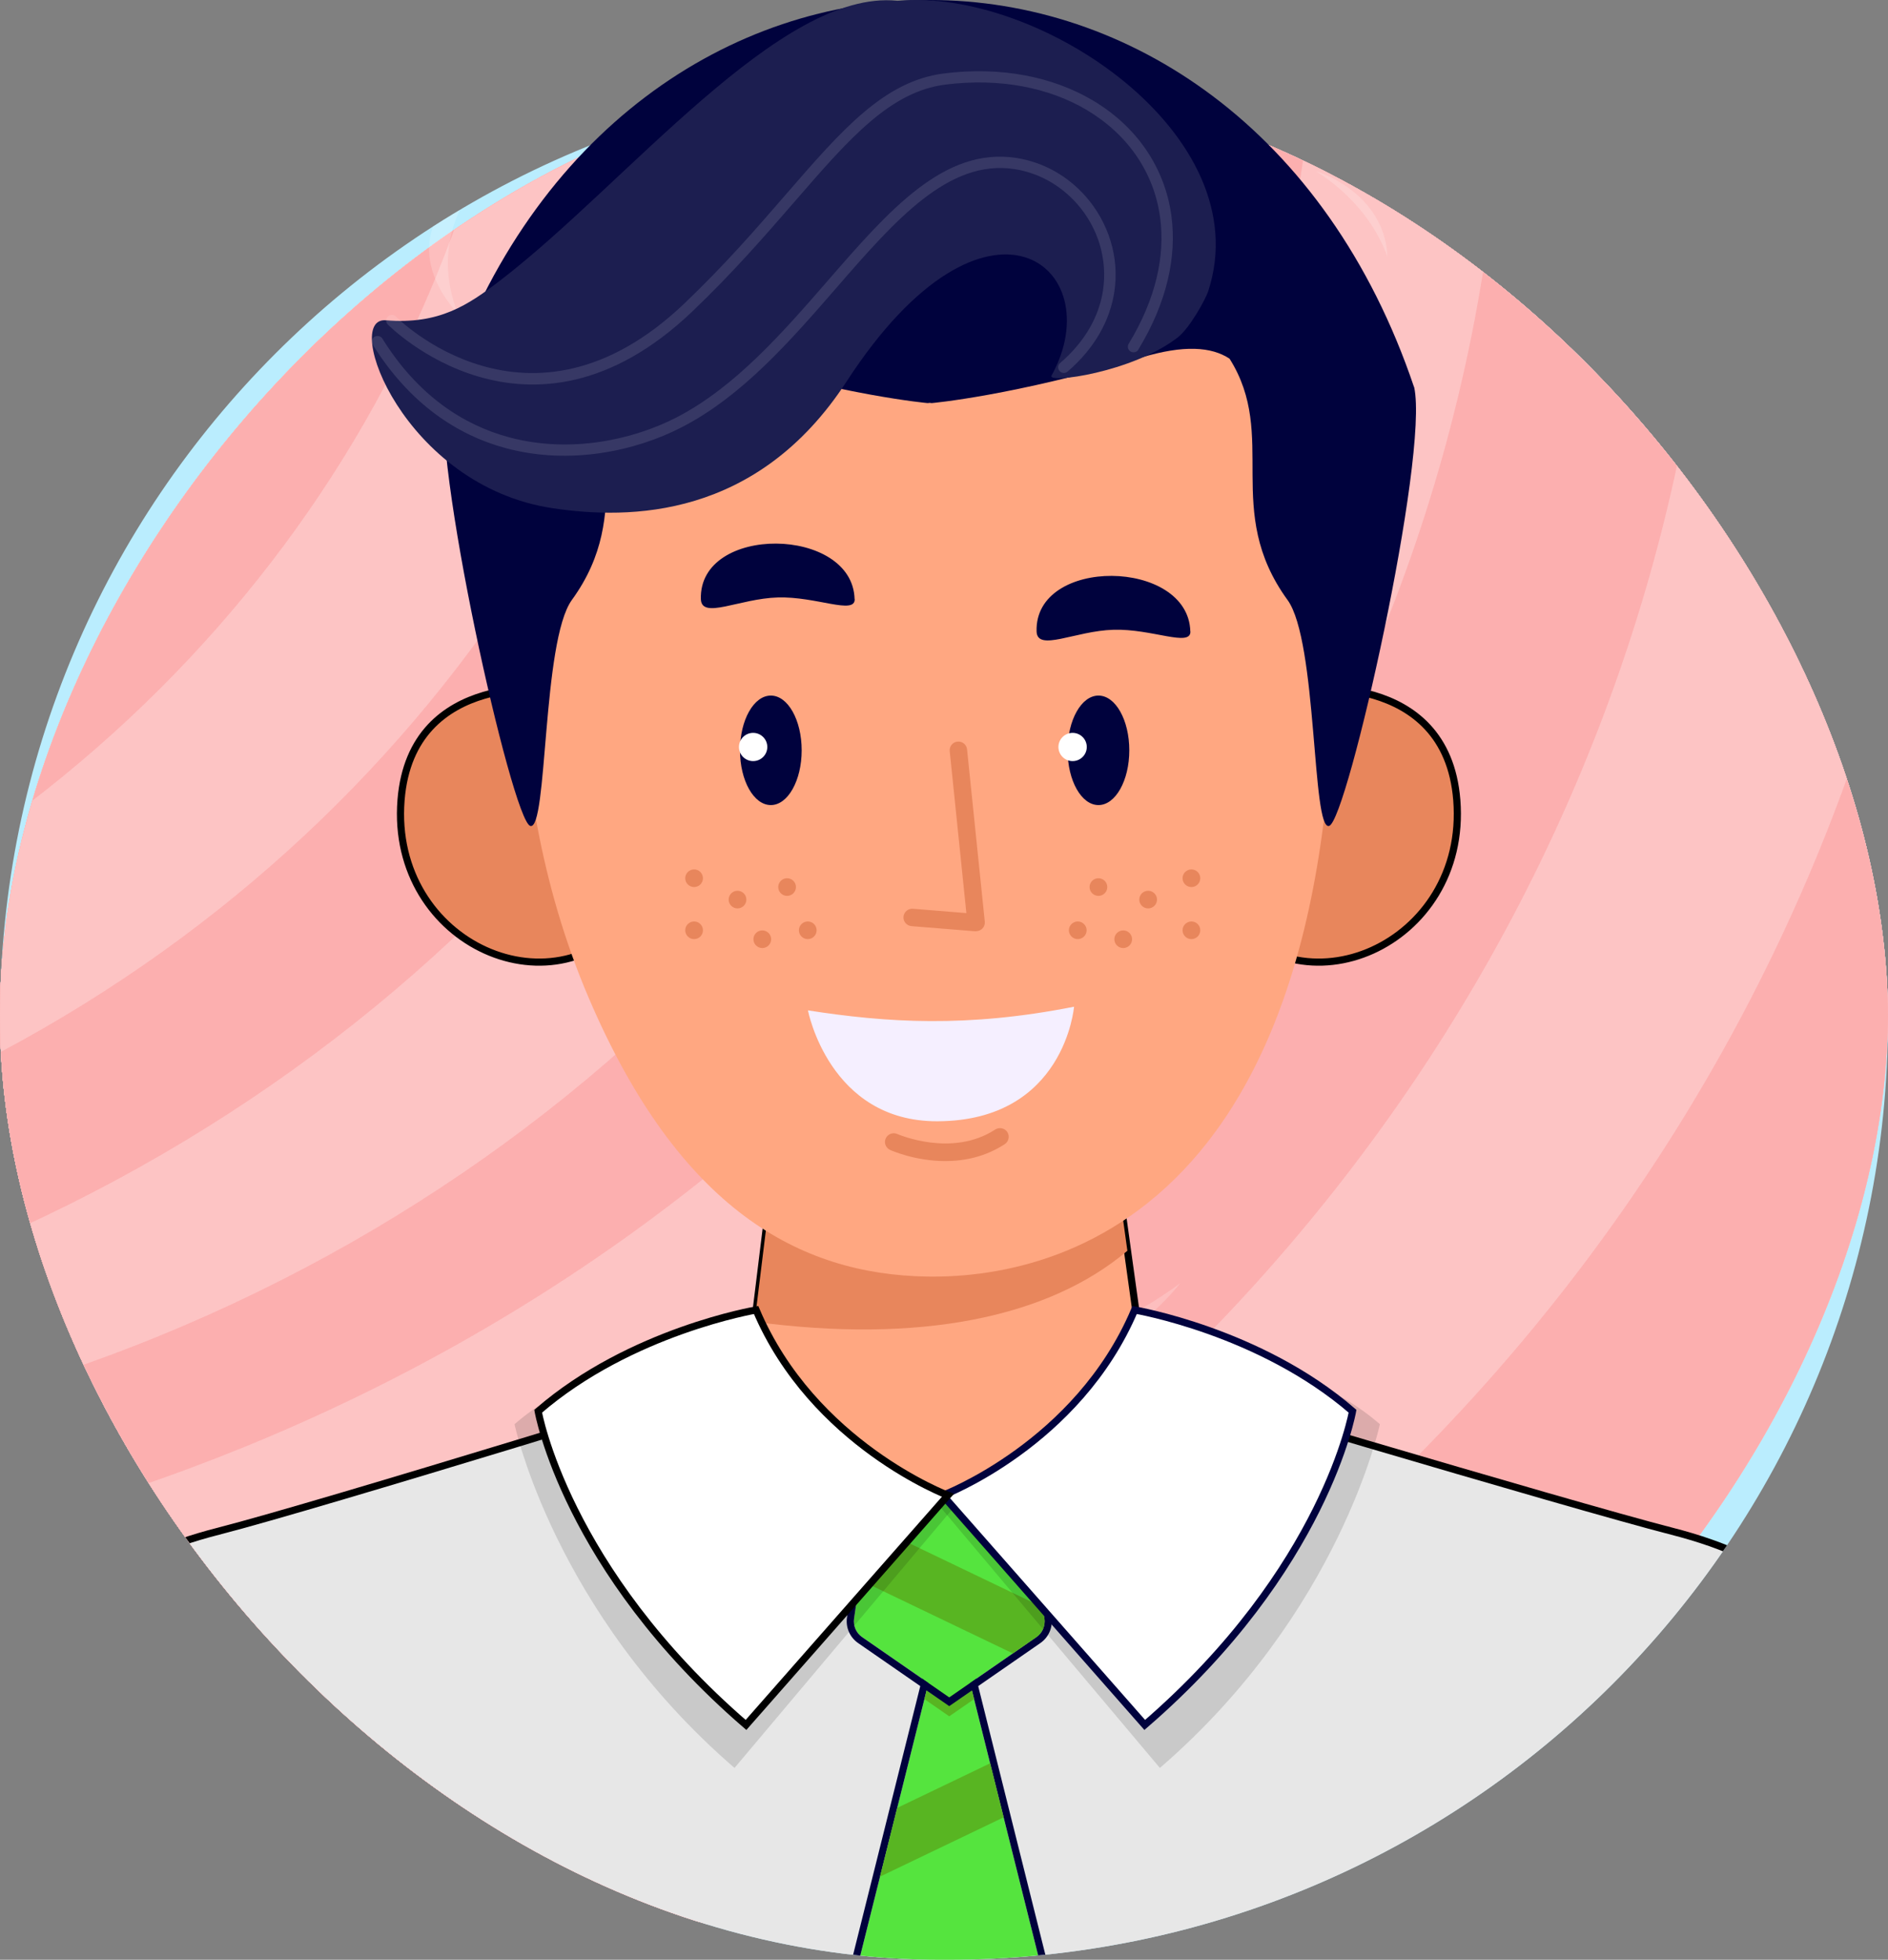 <?xml version="1.0" encoding="UTF-8"?> <svg xmlns="http://www.w3.org/2000/svg" width="132" height="137" viewBox="0 0 132 137" fill="none"><rect x="0" y="0" width="132" height="137" fill="#808080" stroke="none"/><g clip-path="url(#clip0_223_7855)"><rect y="5.436" width="132" height="131.564" rx="65.782" fill="#BAEDFE"></rect><g clip-path="url(#clip1_223_7855)"><rect width="132" height="131.564" rx="65.782" transform="matrix(-1 0 0 1 132 4.983)" fill="#BAEDFE"></rect><g clip-path="url(#clip2_223_7855)"><rect width="132" height="131.564" rx="65.782" transform="matrix(-1 0 0 1 132 5)" fill="#BAEDFE"></rect><ellipse cx="147.015" cy="141" rx="147.015" ry="141" transform="matrix(-1 0 0 1 205 -87.71)" fill="#FDC4C4"></ellipse><ellipse cx="137.769" cy="133.627" rx="137.769" ry="133.627" transform="matrix(-1 0 0 1 180.96 -93.239)" fill="#FCAFAF"></ellipse><ellipse cx="147.015" cy="140.078" rx="147.015" ry="140.078" transform="matrix(-1 0 0 1 171.714 -113.514)" fill="#FDC4C4"></ellipse><ellipse cx="137.769" cy="134.549" rx="137.769" ry="134.549" transform="matrix(-1 0 0 1 153.221 -113.514)" fill="#FCAFAF"></ellipse><ellipse cx="136.844" cy="130.862" rx="136.844" ry="130.862" transform="matrix(-1 0 0 1 136.578 -119.043)" fill="#FDC4C4"></ellipse><ellipse cx="132.221" cy="126.255" rx="132.221" ry="126.255" transform="matrix(-1 0 0 1 119.935 -119.043)" fill="#FCAFAF"></ellipse><ellipse cx="124.824" cy="119.804" rx="124.824" ry="119.804" transform="matrix(-1 0 0 1 105.141 -119.043)" fill="#FDC4C4"></ellipse><ellipse cx="127.598" cy="115.196" rx="127.598" ry="115.196" transform="matrix(-1 0 0 1 92.196 -119.043)" fill="#FCAFAF"></ellipse><ellipse cx="112.804" cy="106.902" rx="112.804" ry="106.902" transform="matrix(-1 0 0 1 79.251 -111.67)" fill="#FDC4C4"></ellipse><ellipse cx="112.804" cy="105.059" rx="112.804" ry="105.059" transform="matrix(-1 0 0 1 64.457 -113.514)" fill="#FCAFAF"></ellipse><ellipse cx="99.859" cy="95.843" rx="99.859" ry="95.843" transform="matrix(-1 0 0 1 51.513 -106.141)" fill="#FDC4C4"></ellipse><ellipse cx="95.236" cy="88.47" rx="95.236" ry="88.47" transform="matrix(-1 0 0 1 36.719 -100.612)" fill="#FCAFAF"></ellipse><ellipse cx="82.291" cy="78.333" rx="82.291" ry="78.333" transform="matrix(-1 0 0 1 25.623 -87.71)" fill="#FDC4C4"></ellipse><ellipse cx="69.347" cy="65.431" rx="69.347" ry="65.431" transform="matrix(-1 0 0 1 14.528 -74.808)" fill="#FCAFAF"></ellipse><ellipse cx="61.025" cy="58.98" rx="61.025" ry="58.98" transform="matrix(-1 0 0 1 5.281 -69.278)" fill="#FDC4C4"></ellipse></g></g><path d="M32.007 21.927C29.282 18.898 28.787 14.908 34 11.96C32.749 13.317 30.039 16.808 32.007 21.927Z" fill="white" fill-opacity="0.19"></path><path d="M92 11.96C94.5 12.828 96.882 14.854 97 17.941C96.608 16.847 95.448 14.179 92 11.96Z" fill="white" fill-opacity="0.19"></path><path d="M137.17 139.816H-5C-5 139.816 -3.092 130.802 -0.373 121.75C2.346 112.697 7.965 108.903 15.245 107.049C22.514 105.185 51.212 96.285 51.212 96.285L65.999 95.106H66.085H66.171L79.508 96.171C79.508 96.171 109.646 105.185 116.916 107.049C124.195 108.913 129.814 112.697 132.533 121.75C135.252 130.802 137.16 139.816 137.16 139.816H137.17Z" fill="#E7E7E7" stroke="black" stroke-width="0.5"></path><path d="M107.461 133.151H90.117C89.707 133.151 89.382 133.474 89.382 133.883V139.816H90.852V134.615H106.727V139.816H108.196V133.883C108.196 133.474 107.872 133.151 107.461 133.151Z" fill="#C4205C"></path><path d="M66.161 95.087V95.097H66.085L66.161 95.087Z" fill="#5D46C2"></path><path d="M66.085 95.097H65.999V95.087L66.085 95.097Z" fill="#5D46C2"></path><path d="M77.299 158.542L67.443 168.55C66.851 169.15 65.883 169.15 65.291 168.55L55.434 158.542C55.065 158.167 54.917 157.626 55.045 157.116L64.63 118.778L64.911 117.654H67.822L68.103 118.779L77.688 157.116C77.815 157.626 77.668 158.167 77.299 158.542Z" fill="#55E43E"></path><path fill-rule="evenodd" clip-rule="evenodd" d="M77.655 158.892L67.799 168.9L67.443 168.55L77.299 158.542C77.668 158.167 77.815 157.626 77.688 157.116L67.822 117.654H64.911L55.045 157.116C54.917 157.626 55.065 158.167 55.434 158.542L65.291 168.55C65.883 169.15 66.851 169.15 67.443 168.55L67.799 168.9C67.012 169.7 65.722 169.7 64.935 168.9L55.078 158.893C55.078 158.893 55.078 158.893 55.078 158.893C54.586 158.393 54.39 157.674 54.56 156.994L64.52 117.154H68.213L68.588 118.658L78.173 156.994C78.343 157.674 78.146 158.393 77.655 158.892Z" fill="#00023D"></path><path d="M68.103 118.779L66.367 119.981L64.63 118.778L64.911 117.654H67.822L68.103 118.779Z" fill="#58B522"></path><path d="M61.527 131.187H61.528L70.169 127.042L69.226 123.266L62.729 126.383" fill="#58B522"></path><path d="M72.457 114.445L66.367 118.661L60.277 114.445C59.856 114.154 59.637 113.649 59.712 113.143L60.74 106.15C60.838 105.49 61.404 105 62.072 105H70.662C71.33 105 71.896 105.489 71.993 106.15L73.022 113.143C73.097 113.649 72.877 114.154 72.457 114.445Z" fill="#55E43E"></path><path fill-rule="evenodd" clip-rule="evenodd" d="M73.022 113.143C73.097 113.649 72.877 114.154 72.457 114.445L66.367 118.661L60.277 114.445C59.856 114.154 59.637 113.649 59.712 113.143L60.74 106.15C60.838 105.49 61.404 105 62.072 105H70.662C71.33 105 71.896 105.489 71.993 106.15L73.022 113.143ZM60.246 106.077C60.246 106.077 60.246 106.077 60.246 106.077C60.379 105.171 61.156 104.5 62.072 104.5H70.662C71.578 104.5 72.355 105.171 72.488 106.077L73.517 113.07C73.619 113.765 73.318 114.457 72.741 114.857L66.367 119.269L59.992 114.857C59.992 114.857 59.992 114.857 59.992 114.857C59.415 114.457 59.115 113.765 59.217 113.07L60.246 106.077Z" fill="#00023D"></path><path d="M72.456 114.445L70.813 115.583L60.108 110.448L60.689 106.499L72.906 112.36L73.022 113.142C73.096 113.649 72.877 114.154 72.456 114.445Z" fill="#58B522"></path></g><path d="M82.52 89.703C79.116 93.933 72.954 97.287 65.378 95.761C68.242 95.639 75.338 94.96 82.52 89.703Z" fill="white" fill-opacity="0.19"></path><path d="M80.243 97.674C80.243 97.674 76.561 104.532 66.276 104.532C55.992 104.532 52.157 97.332 52.157 97.332L52.767 92.403L52.872 91.576L53.826 83.807L78.421 84.49L78.831 87.444L78.965 88.413L80.253 97.674H80.243Z" fill="#FFA781" stroke="black" stroke-width="0.5"></path><path d="M80.388 94.582C80.388 94.582 90.005 93.956 96.474 99.56C96.474 99.56 93.725 112.686 81.094 123.59L65.474 105.036C65.474 105.036 76.419 103.966 80.388 94.582Z" fill="black" fill-opacity="0.13"></path><path d="M52.06 94.582C52.06 94.582 42.442 93.956 35.974 99.56C35.974 99.56 38.723 112.686 51.354 123.59L66.974 105.036C66.974 105.036 56.029 103.966 52.06 94.582Z" fill="black" fill-opacity="0.13"></path><path d="M78.812 87.444C73.241 92.146 64.225 93.932 52.758 92.403L52.863 91.576L53.817 83.807L78.412 84.49L78.822 87.444H78.812Z" fill="#E8865C"></path><path d="M79.328 91.576C79.328 91.576 88.095 93.049 94.563 98.653C94.563 98.653 92.665 109.68 80.034 120.584L65.914 104.532C65.914 104.532 75.359 100.961 79.328 91.576Z" fill="white" stroke="#00023D" stroke-width="0.5"></path><path d="M52.863 91.576C52.863 91.576 44.095 93.048 37.627 98.653C37.627 98.653 39.525 109.68 52.157 120.584L66.276 104.532C66.276 104.532 56.831 100.961 52.863 91.576Z" fill="white" stroke="black" stroke-width="0.5"></path><path d="M44.582 63.594C39.077 71.24 27.237 66.073 28.039 55.929C28.773 46.725 39.096 48.188 39.096 48.188L44.582 63.603V63.594Z" fill="#E8865C" stroke="black" stroke-width="0.5"></path><path d="M85.309 63.594C90.814 71.24 102.654 66.073 101.852 55.929C101.118 46.725 90.795 48.188 90.795 48.188L85.309 63.603V63.594Z" fill="#E8865C" stroke="black" stroke-width="0.5"></path><path d="M36.911 37.008C36.911 37.008 34.221 53.592 41.185 69.816C47.492 84.519 55.887 89.097 64.826 89.24C74.987 89.401 96.262 83.55 92.894 35.555C90.623 3.128 39.602 4.267 36.911 37.008Z" fill="#FFA781"></path><path d="M66.086 81.166C63.996 81.166 62.336 80.435 62.231 80.387C61.926 80.245 61.783 79.884 61.926 79.58C62.069 79.276 62.422 79.133 62.737 79.276C62.794 79.295 66.553 80.938 69.577 78.962C69.864 78.782 70.236 78.858 70.426 79.133C70.608 79.418 70.531 79.789 70.255 79.979C68.871 80.881 67.402 81.166 66.095 81.166H66.086Z" fill="#E8865C"></path><path d="M68.251 65.104C68.251 65.104 68.223 65.104 68.204 65.104L63.729 64.743C63.395 64.715 63.138 64.42 63.166 64.088C63.195 63.756 63.491 63.499 63.825 63.528L67.564 63.831L66.4 52.51C66.362 52.177 66.61 51.873 66.944 51.845C67.278 51.807 67.583 52.054 67.612 52.386L68.852 64.43C68.871 64.61 68.805 64.791 68.681 64.914C68.566 65.028 68.404 65.095 68.242 65.095L68.251 65.104Z" fill="#E8865C"></path><path d="M56.488 70.632C61.993 71.487 67.593 71.858 75.092 70.376C75.092 70.376 74.443 78.355 65.542 78.383C57.976 78.412 56.488 70.632 56.488 70.632Z" fill="#F5EFFF"></path><path d="M56.049 52.453C56.049 54.561 55.086 56.28 53.893 56.28C52.7 56.28 51.737 54.571 51.737 52.453C51.737 50.334 52.7 48.625 53.893 48.625C55.086 48.625 56.049 50.334 56.049 52.453Z" fill="#00023D"></path><path d="M78.955 52.453C78.955 54.561 77.992 56.28 76.799 56.28C75.607 56.28 74.643 54.571 74.643 52.453C74.643 50.334 75.607 48.625 76.799 48.625C77.992 48.625 78.955 50.334 78.955 52.453Z" fill="#00023D"></path><ellipse cx="52.655" cy="52.219" rx="0.991" ry="0.987" fill="white"></ellipse><ellipse cx="74.991" cy="52.219" rx="0.991" ry="0.987" fill="white"></ellipse><path fill-rule="evenodd" clip-rule="evenodd" d="M98.871 27.061C99.925 31.877 94.21 57.329 92.929 57.736C91.711 58.128 92.117 44.823 90.017 41.94C85.465 35.678 89.4 30.511 85.964 25.073C84.7 24.242 82.779 24.098 79.796 24.993C70.848 27.676 65.141 28.179 65.141 28.179C65.141 28.179 65.094 28.179 65 28.163C64.906 28.171 64.859 28.179 64.859 28.179C64.859 28.179 59.144 27.676 50.204 24.993C47.221 24.098 45.3 24.25 44.036 25.073C40.6 30.503 44.528 35.678 39.983 41.94C37.891 44.823 38.297 58.128 37.071 57.736C35.79 57.329 30.075 31.869 31.129 27.061C43.309 -9.02 86.683 -9.02 98.863 27.061H98.871Z" fill="#00023D"></path><path fill-rule="evenodd" clip-rule="evenodd" d="M62.711 0.062C72.652 -0.899 88.037 9.428 84.475 20.347C84.274 20.964 83.151 22.975 82.327 23.6C79.162 26.035 73.194 26.837 73.516 26.26C77.7 18.697 69.002 11.567 59.19 26.668C52.939 36.282 43.999 36.33 38.653 35.529C28.219 33.975 23.89 22.142 26.975 22.39C30.698 22.695 32.709 21.349 35.019 19.57C43.821 12.8 54.554 -0.779 62.719 0.054L62.711 0.062Z" fill="#1C1E50"></path><path fill-rule="evenodd" clip-rule="evenodd" d="M26.058 24.083C25.945 23.9 26.002 23.654 26.186 23.542C26.372 23.431 26.621 23.487 26.733 23.67C29.194 27.622 32.362 29.705 35.603 30.572C39.848 31.709 44.223 30.762 47.302 29.18C51.411 27.057 54.748 23.216 57.868 19.63C62.138 14.716 66.014 10.255 71.064 11.042C72.994 11.345 74.682 12.338 75.904 13.73C76.693 14.621 77.288 15.686 77.641 16.831C77.995 17.976 78.1 19.217 77.899 20.465C77.593 22.373 76.58 24.306 74.642 25.976C74.473 26.119 74.224 26.103 74.079 25.936C73.934 25.769 73.951 25.522 74.119 25.379C75.904 23.845 76.837 22.079 77.111 20.338C77.288 19.209 77.191 18.096 76.877 17.054C76.556 16.012 76.017 15.058 75.301 14.247C74.192 12.991 72.672 12.092 70.935 11.822C66.32 11.106 62.581 15.4 58.463 20.139C55.295 23.781 51.91 27.685 47.656 29.872C44.432 31.534 39.84 32.528 35.386 31.335C31.968 30.421 28.631 28.226 26.05 24.083H26.058Z" fill="white" fill-opacity="0.12"></path><path fill-rule="evenodd" clip-rule="evenodd" d="M79.597 24.439C79.484 24.623 79.242 24.686 79.048 24.575C78.862 24.463 78.798 24.225 78.911 24.034C80.824 20.889 81.462 17.88 81.115 15.245C80.905 13.637 80.332 12.173 79.452 10.891C78.572 9.61 77.393 8.527 75.972 7.683C73.349 6.131 69.918 5.431 66.083 5.916C62.224 6.41 59.366 9.697 55.532 14.123C53.513 16.448 51.229 19.082 48.379 21.797C36.956 32.678 27.139 22.712 27.115 22.688C26.962 22.537 26.962 22.282 27.115 22.131C27.268 21.98 27.527 21.98 27.68 22.131C27.704 22.155 36.972 31.572 47.83 21.232C50.648 18.549 52.924 15.93 54.926 13.614C58.874 9.06 61.82 5.669 65.986 5.136C70.006 4.627 73.615 5.375 76.384 7.007C77.902 7.906 79.169 9.068 80.114 10.445C81.058 11.823 81.68 13.407 81.906 15.142C82.269 17.944 81.599 21.128 79.589 24.432L79.597 24.439Z" fill="white" fill-opacity="0.12"></path><path d="M49.147 61.394C49.147 61.733 48.869 62.011 48.528 62.011C48.186 62.011 47.908 61.733 47.908 61.394C47.908 61.054 48.186 60.777 48.528 60.777C48.869 60.777 49.147 61.054 49.147 61.394Z" fill="#E8865C"></path><path d="M52.182 62.887C52.182 63.227 51.904 63.504 51.563 63.504C51.222 63.504 50.943 63.227 50.943 62.887C50.943 62.547 51.222 62.27 51.563 62.27C51.904 62.27 52.182 62.547 52.182 62.887Z" fill="#E8865C"></path><path d="M49.147 65.033C49.147 65.372 48.869 65.65 48.528 65.65C48.186 65.65 47.908 65.372 47.908 65.033C47.908 64.693 48.186 64.416 48.528 64.416C48.869 64.416 49.147 64.693 49.147 65.033Z" fill="#E8865C"></path><path d="M53.916 65.658C53.916 65.998 53.637 66.275 53.296 66.275C52.955 66.275 52.676 65.998 52.676 65.658C52.676 65.319 52.955 65.041 53.296 65.041C53.637 65.041 53.916 65.319 53.916 65.658Z" fill="#E8865C"></path><path d="M57.094 65.033C57.094 65.372 56.816 65.65 56.475 65.65C56.134 65.65 55.855 65.372 55.855 65.033C55.855 64.693 56.134 64.416 56.475 64.416C56.816 64.416 57.094 64.693 57.094 65.033Z" fill="#E8865C"></path><path d="M55.649 62.011C55.649 62.35 55.37 62.628 55.029 62.628C54.688 62.628 54.41 62.35 54.41 62.011C54.41 61.671 54.688 61.394 55.029 61.394C55.37 61.394 55.649 61.671 55.649 62.011Z" fill="#E8865C"></path><path d="M82.679 61.394C82.679 61.733 82.957 62.011 83.298 62.011C83.64 62.011 83.918 61.733 83.918 61.394C83.918 61.054 83.64 60.777 83.298 60.777C82.957 60.777 82.679 61.054 82.679 61.394Z" fill="#E8865C"></path><path d="M80.272 63.504C80.614 63.504 80.892 63.227 80.892 62.887C80.892 62.546 80.614 62.27 80.272 62.27C79.93 62.27 79.653 62.546 79.653 62.887C79.653 63.227 79.93 63.504 80.272 63.504Z" fill="#E8865C"></path><path d="M82.679 65.033C82.679 65.372 82.957 65.65 83.298 65.65C83.64 65.65 83.918 65.372 83.918 65.033C83.918 64.693 83.64 64.416 83.298 64.416C82.957 64.416 82.679 64.693 82.679 65.033Z" fill="#E8865C"></path><path d="M77.91 65.658C77.91 65.998 78.189 66.275 78.53 66.275C78.871 66.275 79.15 65.998 79.15 65.658C79.15 65.319 78.871 65.041 78.53 65.041C78.189 65.041 77.91 65.319 77.91 65.658Z" fill="#E8865C"></path><path d="M74.731 65.033C74.731 65.372 75.01 65.65 75.351 65.65C75.692 65.65 75.971 65.372 75.971 65.033C75.971 64.693 75.692 64.416 75.351 64.416C75.01 64.416 74.731 64.693 74.731 65.033Z" fill="#E8865C"></path><path d="M76.177 62.011C76.177 62.35 76.456 62.628 76.797 62.628C77.138 62.628 77.416 62.35 77.416 62.011C77.416 61.671 77.138 61.394 76.797 61.394C76.456 61.394 76.177 61.671 76.177 62.011Z" fill="#E8865C"></path><path d="M83.228 44.14C83.257 45.261 80.543 43.944 77.851 44.024C75.166 44.103 72.517 45.587 72.473 44.14C72.321 38.892 83.084 39.037 83.221 44.14H83.228Z" fill="#00023D"></path><path d="M59.757 41.881C59.786 43.003 57.072 41.686 54.379 41.766C51.694 41.845 49.045 43.329 49.002 41.881C48.85 36.634 59.612 36.779 59.749 41.881H59.757Z" fill="#00023D"></path><defs><clipPath id="clip0_223_7855"><rect y="5.436" width="132" height="131.564" rx="65.782" fill="white"></rect></clipPath><clipPath id="clip1_223_7855"><rect width="132" height="131.564" rx="65.782" transform="matrix(-1 0 0 1 132 4.983)" fill="white"></rect></clipPath><clipPath id="clip2_223_7855"><rect width="132" height="131.564" rx="65.782" transform="matrix(-1 0 0 1 132 5)" fill="white"></rect></clipPath></defs></svg> 
